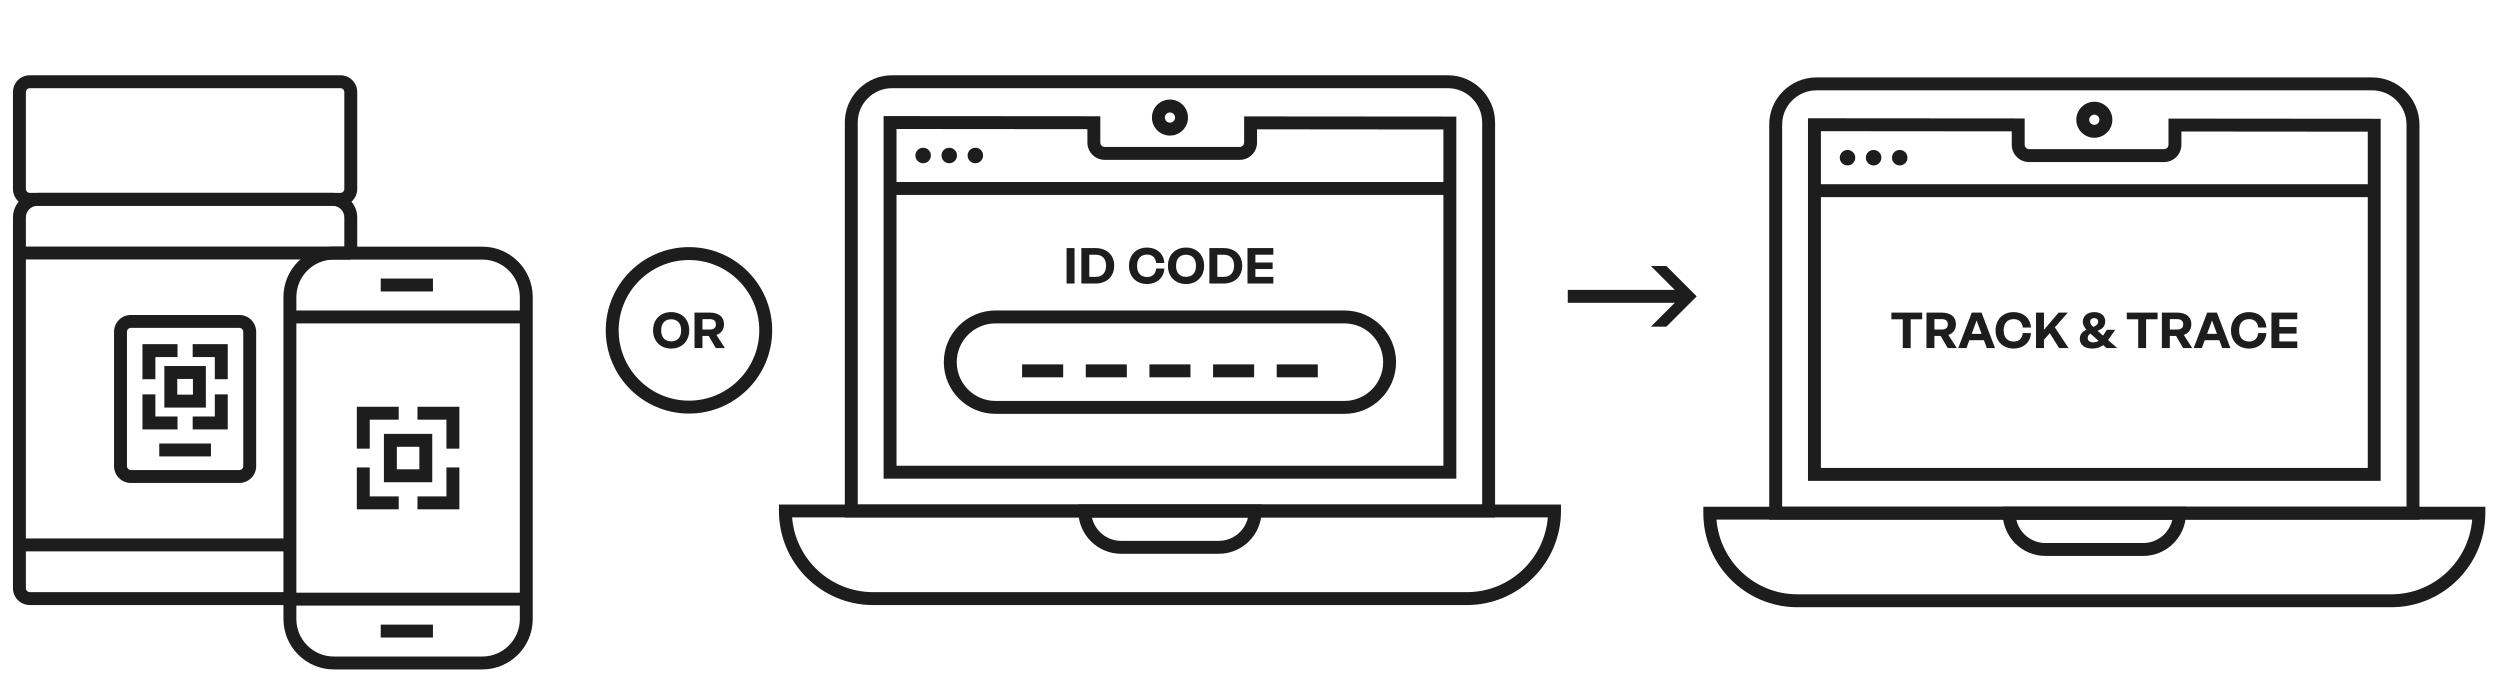 <svg width="436" height="118" viewBox="0 0 436 118" fill="none" xmlns="http://www.w3.org/2000/svg">
<path d="M186.012 49.447V43.264H187.398V49.447H186.012Z" fill="#1D1D1D"/>
<path d="M191.044 43.264C193.041 43.264 194.314 44.482 194.314 46.329C194.314 48.201 193.041 49.447 191.044 49.447H188.588V43.264H191.044ZM191.133 48.281C192.254 48.281 192.899 47.53 192.899 46.329C192.899 45.163 192.254 44.429 191.133 44.429H189.976V48.281H191.133Z" fill="#1D1D1D"/>
<path d="M196.894 46.365C196.894 44.455 198.183 43.175 200.048 43.175C201.717 43.175 202.99 44.244 203.051 45.87H201.638C201.54 44.924 200.957 44.402 200.065 44.402C198.943 44.402 198.306 45.11 198.306 46.365C198.306 47.61 198.943 48.307 200.065 48.307C200.957 48.307 201.54 47.787 201.638 46.832H203.06C202.99 48.459 201.717 49.536 200.048 49.536C198.183 49.536 196.894 48.254 196.894 46.365Z" fill="#1D1D1D"/>
<path d="M203.688 46.356C203.688 44.448 204.987 43.175 206.842 43.175C208.697 43.175 209.996 44.448 209.996 46.356C209.996 48.264 208.697 49.536 206.842 49.536C204.987 49.536 203.688 48.264 203.688 46.356ZM208.583 46.356C208.583 45.136 207.938 44.429 206.842 44.429C205.747 44.429 205.102 45.136 205.102 46.356C205.102 47.575 205.747 48.281 206.842 48.281C207.938 48.281 208.583 47.575 208.583 46.356Z" fill="#1D1D1D"/>
<path d="M213.372 43.264C215.369 43.264 216.642 44.482 216.642 46.329C216.642 48.201 215.369 49.447 213.372 49.447H210.916V43.264H213.372ZM213.461 48.281C214.583 48.281 215.227 47.53 215.227 46.329C215.227 45.163 214.583 44.429 213.461 44.429H212.304V48.281H213.461Z" fill="#1D1D1D"/>
<path d="M222.069 44.421H218.941V45.781H221.944V46.921H218.941V48.29H222.069V49.447H217.562V43.264H222.069V44.421Z" fill="#1D1D1D"/>
<path d="M59.374 35.894H5.188C3.572 35.894 2.261 34.578 2.261 32.963V16.052C2.261 14.437 3.572 13.125 5.188 13.125H59.374C60.99 13.125 62.301 14.437 62.301 16.052V32.963C62.301 34.578 60.99 35.894 59.374 35.894ZM5.188 15.379C4.818 15.379 4.514 15.683 4.514 16.052V32.963C4.514 33.337 4.818 33.641 5.188 33.641H59.374C59.744 33.641 60.048 33.337 60.048 32.963V16.052C60.048 15.683 59.744 15.379 59.374 15.379H5.188Z" fill="#1D1D1D"/>
<path d="M61.175 42.998H3.388V45.252H61.175V42.998Z" fill="#1D1D1D"/>
<path d="M50.563 93.906H3.388V96.16H50.563V93.906Z" fill="#1D1D1D"/>
<path d="M41.746 84.227H22.816C21.2 84.227 19.889 82.915 19.889 81.3V57.862C19.889 56.247 21.2 54.931 22.816 54.931H41.746C43.362 54.931 44.678 56.247 44.678 57.862V81.3C44.678 82.915 43.362 84.227 41.746 84.227ZM22.816 57.184C22.446 57.184 22.142 57.488 22.142 57.862V81.3C22.142 81.67 22.446 81.974 22.816 81.974H41.746C42.121 81.974 42.424 81.67 42.424 81.3V57.862C42.424 57.488 42.121 57.184 41.746 57.184H22.816Z" fill="#1D1D1D"/>
<path d="M27.098 66.137H24.845V60.019H30.958V62.273H27.098V66.137Z" fill="#1D1D1D"/>
<path d="M39.717 66.137H37.464V62.273H33.603V60.019H39.717V66.137Z" fill="#1D1D1D"/>
<path d="M39.717 74.892H33.603V72.638H37.464V68.778H39.717V74.892Z" fill="#1D1D1D"/>
<path d="M30.958 74.892H24.845V68.778H27.098V72.638H30.958V74.892Z" fill="#1D1D1D"/>
<path d="M35.902 71.08H28.661V63.835H35.902V71.08ZM30.915 68.826H33.648V66.088H30.915V68.826Z" fill="#1D1D1D"/>
<path d="M36.791 77.347H27.776V79.601H36.791V77.347Z" fill="#1D1D1D"/>
<path d="M84.12 116.75H58.221C53.375 116.75 49.432 112.806 49.432 107.96V51.801C49.432 46.955 53.375 43.016 58.221 43.016H84.12C88.966 43.016 92.91 46.955 92.91 51.801V107.96C92.91 112.806 88.966 116.75 84.12 116.75ZM58.221 45.269C54.617 45.269 51.685 48.201 51.685 51.801V107.96C51.685 111.565 54.617 114.496 58.221 114.496H84.12C87.725 114.496 90.656 111.565 90.656 107.96V51.801C90.656 48.201 87.725 45.269 84.12 45.269H58.221Z" fill="#1D1D1D"/>
<path d="M75.506 48.579H66.399V50.833H75.506V48.579Z" fill="#1D1D1D"/>
<path d="M91.783 54.147H50.559V56.401H91.783V54.147Z" fill="#1D1D1D"/>
<path d="M91.783 103.365H50.559V105.618H91.783V103.365Z" fill="#1D1D1D"/>
<path d="M75.506 108.933H66.399V111.186H75.506V108.933Z" fill="#1D1D1D"/>
<path d="M64.48 78.245H62.227V70.939H69.533V73.192H64.48V78.245Z" fill="#1D1D1D"/>
<path d="M80.114 78.245H77.861V73.192H72.808V70.939H80.114V78.245Z" fill="#1D1D1D"/>
<path d="M80.114 88.827H72.808V86.573H77.861V81.52H80.114V88.827Z" fill="#1D1D1D"/>
<path d="M69.533 88.827H62.227V81.52H64.48V86.573H69.533V88.827Z" fill="#1D1D1D"/>
<path d="M75.387 84.099H66.954V75.666H75.387V84.099ZM69.208 81.846H73.134V77.92H69.208V81.846Z" fill="#1D1D1D"/>
<path d="M50.558 105.522H5.188C3.572 105.522 2.261 104.206 2.261 102.59V37.919C2.261 35.56 4.18 33.641 6.543 33.641H58.019C60.383 33.641 62.301 35.56 62.301 37.919V44.055H60.048V37.919C60.048 36.801 59.137 35.894 58.019 35.894H6.543C5.425 35.894 4.514 36.801 4.514 37.919V102.59C4.514 102.964 4.818 103.268 5.188 103.268H50.558V105.522Z" fill="#1D1D1D"/>
<path d="M260.743 90.24H147.338V21.44C147.316 19.235 148.161 17.144 149.724 15.568C151.282 13.992 153.364 13.125 155.578 13.125H252.503C256.997 13.125 260.69 16.783 260.743 21.277V90.24ZM149.592 87.986H258.489V21.29C258.454 18.037 255.769 15.379 252.503 15.379H155.578C153.967 15.379 152.457 16.008 151.326 17.153C150.19 18.297 149.574 19.816 149.592 21.427V87.986Z" fill="#1D1D1D"/>
<path d="M255.826 105.522H152.254C143.205 105.522 135.846 98.162 135.846 89.113V87.986H272.235V89.113C272.235 98.162 264.876 105.522 255.826 105.522ZM138.143 90.24C138.72 97.52 144.829 103.268 152.254 103.268H255.826C263.251 103.268 269.361 97.52 269.937 90.24H138.143Z" fill="#1D1D1D"/>
<path d="M212.56 96.578H195.517C191.402 96.578 188.057 93.228 188.057 89.113V87.986H220.025V89.113C220.025 93.228 216.675 96.578 212.56 96.578ZM190.433 90.24C190.948 92.572 193.03 94.324 195.517 94.324H212.56C215.047 94.324 217.133 92.572 217.648 90.24H190.433Z" fill="#1D1D1D"/>
<path d="M204.038 23.645C202.304 23.645 200.896 22.236 200.896 20.502C200.896 18.768 202.304 17.36 204.038 17.36C205.772 17.36 207.185 18.768 207.185 20.502C207.185 22.236 205.772 23.645 204.038 23.645ZM204.038 19.613C203.55 19.613 203.149 20.014 203.149 20.502C203.149 20.991 203.55 21.391 204.038 21.391C204.531 21.391 204.932 20.991 204.932 20.502C204.932 20.014 204.531 19.613 204.038 19.613Z" fill="#1D1D1D"/>
<path d="M253.982 83.479H154.099V20.243L191.894 20.273V24.869C191.894 25.287 192.238 25.626 192.656 25.626H216.213C216.631 25.626 216.974 25.287 216.974 24.869V20.3L253.982 20.331V83.479ZM156.352 81.225H251.728V22.584L219.228 22.553V24.869C219.228 26.528 217.876 27.879 216.213 27.879H192.656C190.992 27.879 189.641 26.528 189.641 24.869V22.527L156.352 22.496V81.225Z" fill="#1D1D1D"/>
<path d="M160.996 28.471C161.742 28.471 162.348 27.866 162.348 27.119C162.348 26.372 161.742 25.767 160.996 25.767C160.249 25.767 159.644 26.372 159.644 27.119C159.644 27.866 160.249 28.471 160.996 28.471Z" fill="#1D1D1D"/>
<path d="M165.547 28.471C166.294 28.471 166.9 27.866 166.9 27.119C166.9 26.372 166.294 25.767 165.547 25.767C164.801 25.767 164.195 26.372 164.195 27.119C164.195 27.866 164.801 28.471 165.547 28.471Z" fill="#1D1D1D"/>
<path d="M170.099 28.471C170.846 28.471 171.451 27.866 171.451 27.119C171.451 26.372 170.846 25.767 170.099 25.767C169.352 25.767 168.747 26.372 168.747 27.119C168.747 27.866 169.352 28.471 170.099 28.471Z" fill="#1D1D1D"/>
<path d="M252.912 31.744H155.168V33.997H252.912V31.744Z" fill="#1D1D1D"/>
<path d="M234.461 72.176H173.615C168.646 72.176 164.601 68.131 164.601 63.162C164.601 58.192 168.646 54.147 173.615 54.147H234.461C239.43 54.147 243.475 58.192 243.475 63.162C243.475 68.131 239.43 72.176 234.461 72.176ZM173.615 56.401C169.887 56.401 166.854 59.434 166.854 63.162C166.854 66.89 169.887 69.922 173.615 69.922H234.461C238.189 69.922 241.222 66.89 241.222 63.162C241.222 59.434 238.189 56.401 234.461 56.401H173.615Z" fill="#1D1D1D"/>
<path d="M185.42 63.549H178.254V65.802H185.42V63.549Z" fill="#1D1D1D"/>
<path d="M196.52 63.549H189.358V65.802H196.52V63.549Z" fill="#1D1D1D"/>
<path d="M207.62 63.549H200.459V65.802H207.62V63.549Z" fill="#1D1D1D"/>
<path d="M218.721 63.549H211.56V65.802H218.721V63.549Z" fill="#1D1D1D"/>
<path d="M229.826 63.549H222.66V65.802H229.826V63.549Z" fill="#1D1D1D"/>
<path d="M335.228 54.52V55.685H333.223V60.704H331.845V55.685H329.857V54.52H335.228Z" fill="#1D1D1D"/>
<path d="M339.685 60.704L338.448 58.583H337.361V60.704H335.975V54.52H338.677C340.154 54.52 341.116 55.243 341.116 56.542C341.116 57.486 340.621 58.131 339.8 58.414L341.266 60.704H339.685ZM337.361 55.657V57.47H338.616C339.331 57.47 339.702 57.178 339.702 56.561C339.702 55.959 339.331 55.657 338.616 55.657H337.361Z" fill="#1D1D1D"/>
<path d="M346.499 60.704L345.995 59.333H343.451L342.948 60.704H341.517L343.875 54.52H345.58L347.931 60.704H346.499ZM343.858 58.23H345.59L344.724 55.888L343.858 58.23Z" fill="#1D1D1D"/>
<path d="M348.028 57.62C348.028 55.71 349.32 54.43 351.183 54.43C352.852 54.43 354.125 55.498 354.187 57.125H352.773C352.676 56.181 352.092 55.657 351.201 55.657C350.078 55.657 349.443 56.364 349.443 57.62C349.443 58.866 350.078 59.564 351.201 59.564C352.092 59.564 352.676 59.044 352.773 58.087H354.195C354.125 59.713 352.852 60.791 351.183 60.791C349.32 60.791 348.028 59.511 348.028 57.62Z" fill="#1D1D1D"/>
<path d="M359.102 60.704L357.485 58.097L356.468 59.255V60.704H355.082V54.52H356.468V57.523L359.013 54.52H360.621L358.369 57.09L360.753 60.704H359.102Z" fill="#1D1D1D"/>
<path d="M369.244 60.704H367.372L366.806 60.19C366.267 60.589 365.622 60.791 364.879 60.791C363.555 60.791 362.716 60.137 362.716 59.097C362.716 58.221 363.245 57.797 363.881 57.505C363.467 57.037 363.236 56.595 363.236 56.118C363.236 55.156 364.013 54.43 365.225 54.43C366.373 54.43 367.15 55.031 367.15 56.013C367.15 57.028 366.506 57.427 365.817 57.692L366.77 58.53L367.442 57.523H368.882L367.654 59.308L369.244 60.704ZM365.984 59.449L364.579 58.178C364.287 58.352 364.094 58.583 364.094 58.953C364.094 59.343 364.376 59.704 365.048 59.704C365.411 59.704 365.71 59.626 365.984 59.449ZM365.065 57.028C365.551 56.826 365.923 56.57 365.923 56.09C365.923 55.72 365.639 55.474 365.225 55.474C364.783 55.474 364.518 55.72 364.518 56.109C364.518 56.364 364.668 56.648 365.065 57.028Z" fill="#1D1D1D"/>
<path d="M376.284 54.52V55.685H374.279V60.704H372.901V55.685H370.913V54.52H376.284Z" fill="#1D1D1D"/>
<path d="M380.741 60.704L379.504 58.583H378.417V60.704H377.03V54.52H379.733C381.209 54.52 382.172 55.243 382.172 56.542C382.172 57.486 381.677 58.131 380.856 58.414L382.322 60.704H380.741ZM378.417 55.657V57.47H379.672C380.387 57.47 380.758 57.178 380.758 56.561C380.758 55.959 380.387 55.657 379.672 55.657H378.417Z" fill="#1D1D1D"/>
<path d="M387.555 60.704L387.05 59.333H384.507L384.004 60.704H382.572L384.931 54.52H386.636L388.987 60.704H387.555ZM384.913 58.23H386.645L385.779 55.888L384.913 58.23Z" fill="#1D1D1D"/>
<path d="M389.085 57.62C389.085 55.71 390.376 54.43 392.239 54.43C393.909 54.43 395.182 55.498 395.244 57.125H393.829C393.733 56.181 393.149 55.657 392.258 55.657C391.135 55.657 390.499 56.364 390.499 57.62C390.499 58.866 391.135 59.564 392.258 59.564C393.149 59.564 393.733 59.044 393.829 58.087H395.252C395.182 59.713 393.909 60.791 392.239 60.791C390.376 60.791 389.085 59.511 389.085 57.62Z" fill="#1D1D1D"/>
<path d="M400.644 55.676H397.516V57.037H400.519V58.178H397.516V59.545H400.644V60.704H396.138V54.52H400.644V55.676Z" fill="#1D1D1D"/>
<path d="M287.911 56.968L293.204 51.682L287.916 46.395L290.622 46.396L295.907 51.685L290.617 56.969L287.911 56.968Z" fill="#1D1D1D"/>
<path d="M293.758 50.556H273.419V52.809H293.758V50.556Z" fill="#1D1D1D"/>
<path d="M421.952 90.623H308.551V21.823C308.525 19.618 309.37 17.527 310.933 15.951C312.491 14.371 314.573 13.504 316.791 13.504H413.712C418.21 13.504 421.908 17.162 421.952 21.655V90.623ZM310.805 88.369H419.698V21.669C419.663 18.416 416.978 15.758 413.712 15.758H316.791C315.18 15.758 313.666 16.387 312.535 17.536C311.399 18.68 310.787 20.199 310.805 21.809V88.369Z" fill="#1D1D1D"/>
<path d="M417.036 105.9H313.464C304.419 105.9 297.06 98.541 297.06 89.496V88.369H433.444V89.496C433.444 98.541 426.085 105.9 417.036 105.9ZM299.357 90.623C299.934 97.903 306.039 103.647 313.464 103.647H417.036C424.461 103.647 430.57 97.903 431.147 90.623H299.357Z" fill="#1D1D1D"/>
<path d="M373.773 96.956H356.731C352.615 96.956 349.266 93.611 349.266 89.496V88.369H381.234V89.496C381.234 93.611 377.889 96.956 373.773 96.956ZM351.642 90.623C352.157 92.955 354.244 94.703 356.731 94.703H373.773C376.256 94.703 378.342 92.955 378.857 90.623H351.642Z" fill="#1D1D1D"/>
<path d="M365.252 24.028C363.518 24.028 362.109 22.619 362.109 20.885C362.109 19.151 363.518 17.743 365.252 17.743C366.986 17.743 368.395 19.151 368.395 20.885C368.395 22.619 366.986 24.028 365.252 24.028ZM365.252 19.996C364.763 19.996 364.363 20.397 364.363 20.885C364.363 21.374 364.763 21.774 365.252 21.774C365.741 21.774 366.141 21.374 366.141 20.885C366.141 20.397 365.741 19.996 365.252 19.996Z" fill="#1D1D1D"/>
<path d="M415.191 83.862H315.312V20.626L353.104 20.656V25.247C353.104 25.665 353.447 26.009 353.865 26.009H377.422C377.84 26.009 378.183 25.665 378.183 25.247V20.683L415.191 20.714V83.862ZM317.566 81.608H412.938V22.967L380.437 22.936V25.247C380.437 26.911 379.086 28.262 377.422 28.262H353.865C352.201 28.262 350.85 26.911 350.85 25.247V22.91L317.566 22.879V81.608Z" fill="#1D1D1D"/>
<path d="M322.207 28.853C322.953 28.853 323.559 28.248 323.559 27.501C323.559 26.754 322.953 26.149 322.207 26.149C321.46 26.149 320.854 26.754 320.854 27.501C320.854 28.248 321.46 28.853 322.207 28.853Z" fill="#1D1D1D"/>
<path d="M326.758 28.853C327.505 28.853 328.111 28.248 328.111 27.501C328.111 26.754 327.505 26.149 326.758 26.149C326.012 26.149 325.406 26.754 325.406 27.501C325.406 28.248 326.012 28.853 326.758 28.853Z" fill="#1D1D1D"/>
<path d="M331.31 28.853C332.057 28.853 332.662 28.248 332.662 27.501C332.662 26.754 332.057 26.149 331.31 26.149C330.563 26.149 329.958 26.754 329.958 27.501C329.958 28.248 330.563 28.853 331.31 28.853Z" fill="#1D1D1D"/>
<path d="M414.126 32.127H316.378V34.38H414.126V32.127Z" fill="#1D1D1D"/>
<path d="M113.896 57.611C113.896 55.703 115.195 54.43 117.05 54.43C118.905 54.43 120.204 55.703 120.204 57.611C120.204 59.519 118.905 60.791 117.05 60.791C115.195 60.791 113.896 59.519 113.896 57.611ZM118.791 57.611C118.791 56.391 118.146 55.684 117.05 55.684C115.955 55.684 115.31 56.391 115.31 57.611C115.31 58.83 115.955 59.536 117.05 59.536C118.146 59.536 118.791 58.83 118.791 57.611Z" fill="#1D1D1D"/>
<path d="M124.834 60.703L123.598 58.583H122.51V60.703H121.124V54.519H123.827C125.303 54.519 126.266 55.243 126.266 56.542C126.266 57.486 125.77 58.131 124.95 58.414L126.415 60.703H124.834ZM122.51 55.657V57.469H123.766C124.481 57.469 124.851 57.178 124.851 56.559C124.851 55.958 124.481 55.657 123.766 55.657H122.51Z" fill="#1D1D1D"/>
<path d="M120.154 72.127C112.152 72.127 105.643 65.618 105.643 57.611C105.643 49.605 112.152 43.095 120.154 43.095C128.161 43.095 134.67 49.605 134.67 57.611C134.67 65.618 128.161 72.127 120.154 72.127ZM120.154 45.349C113.394 45.349 107.896 50.851 107.896 57.611C107.896 64.372 113.394 69.874 120.154 69.874C126.915 69.874 132.417 64.372 132.417 57.611C132.417 50.851 126.915 45.349 120.154 45.349Z" fill="#1D1D1D"/>
</svg>

